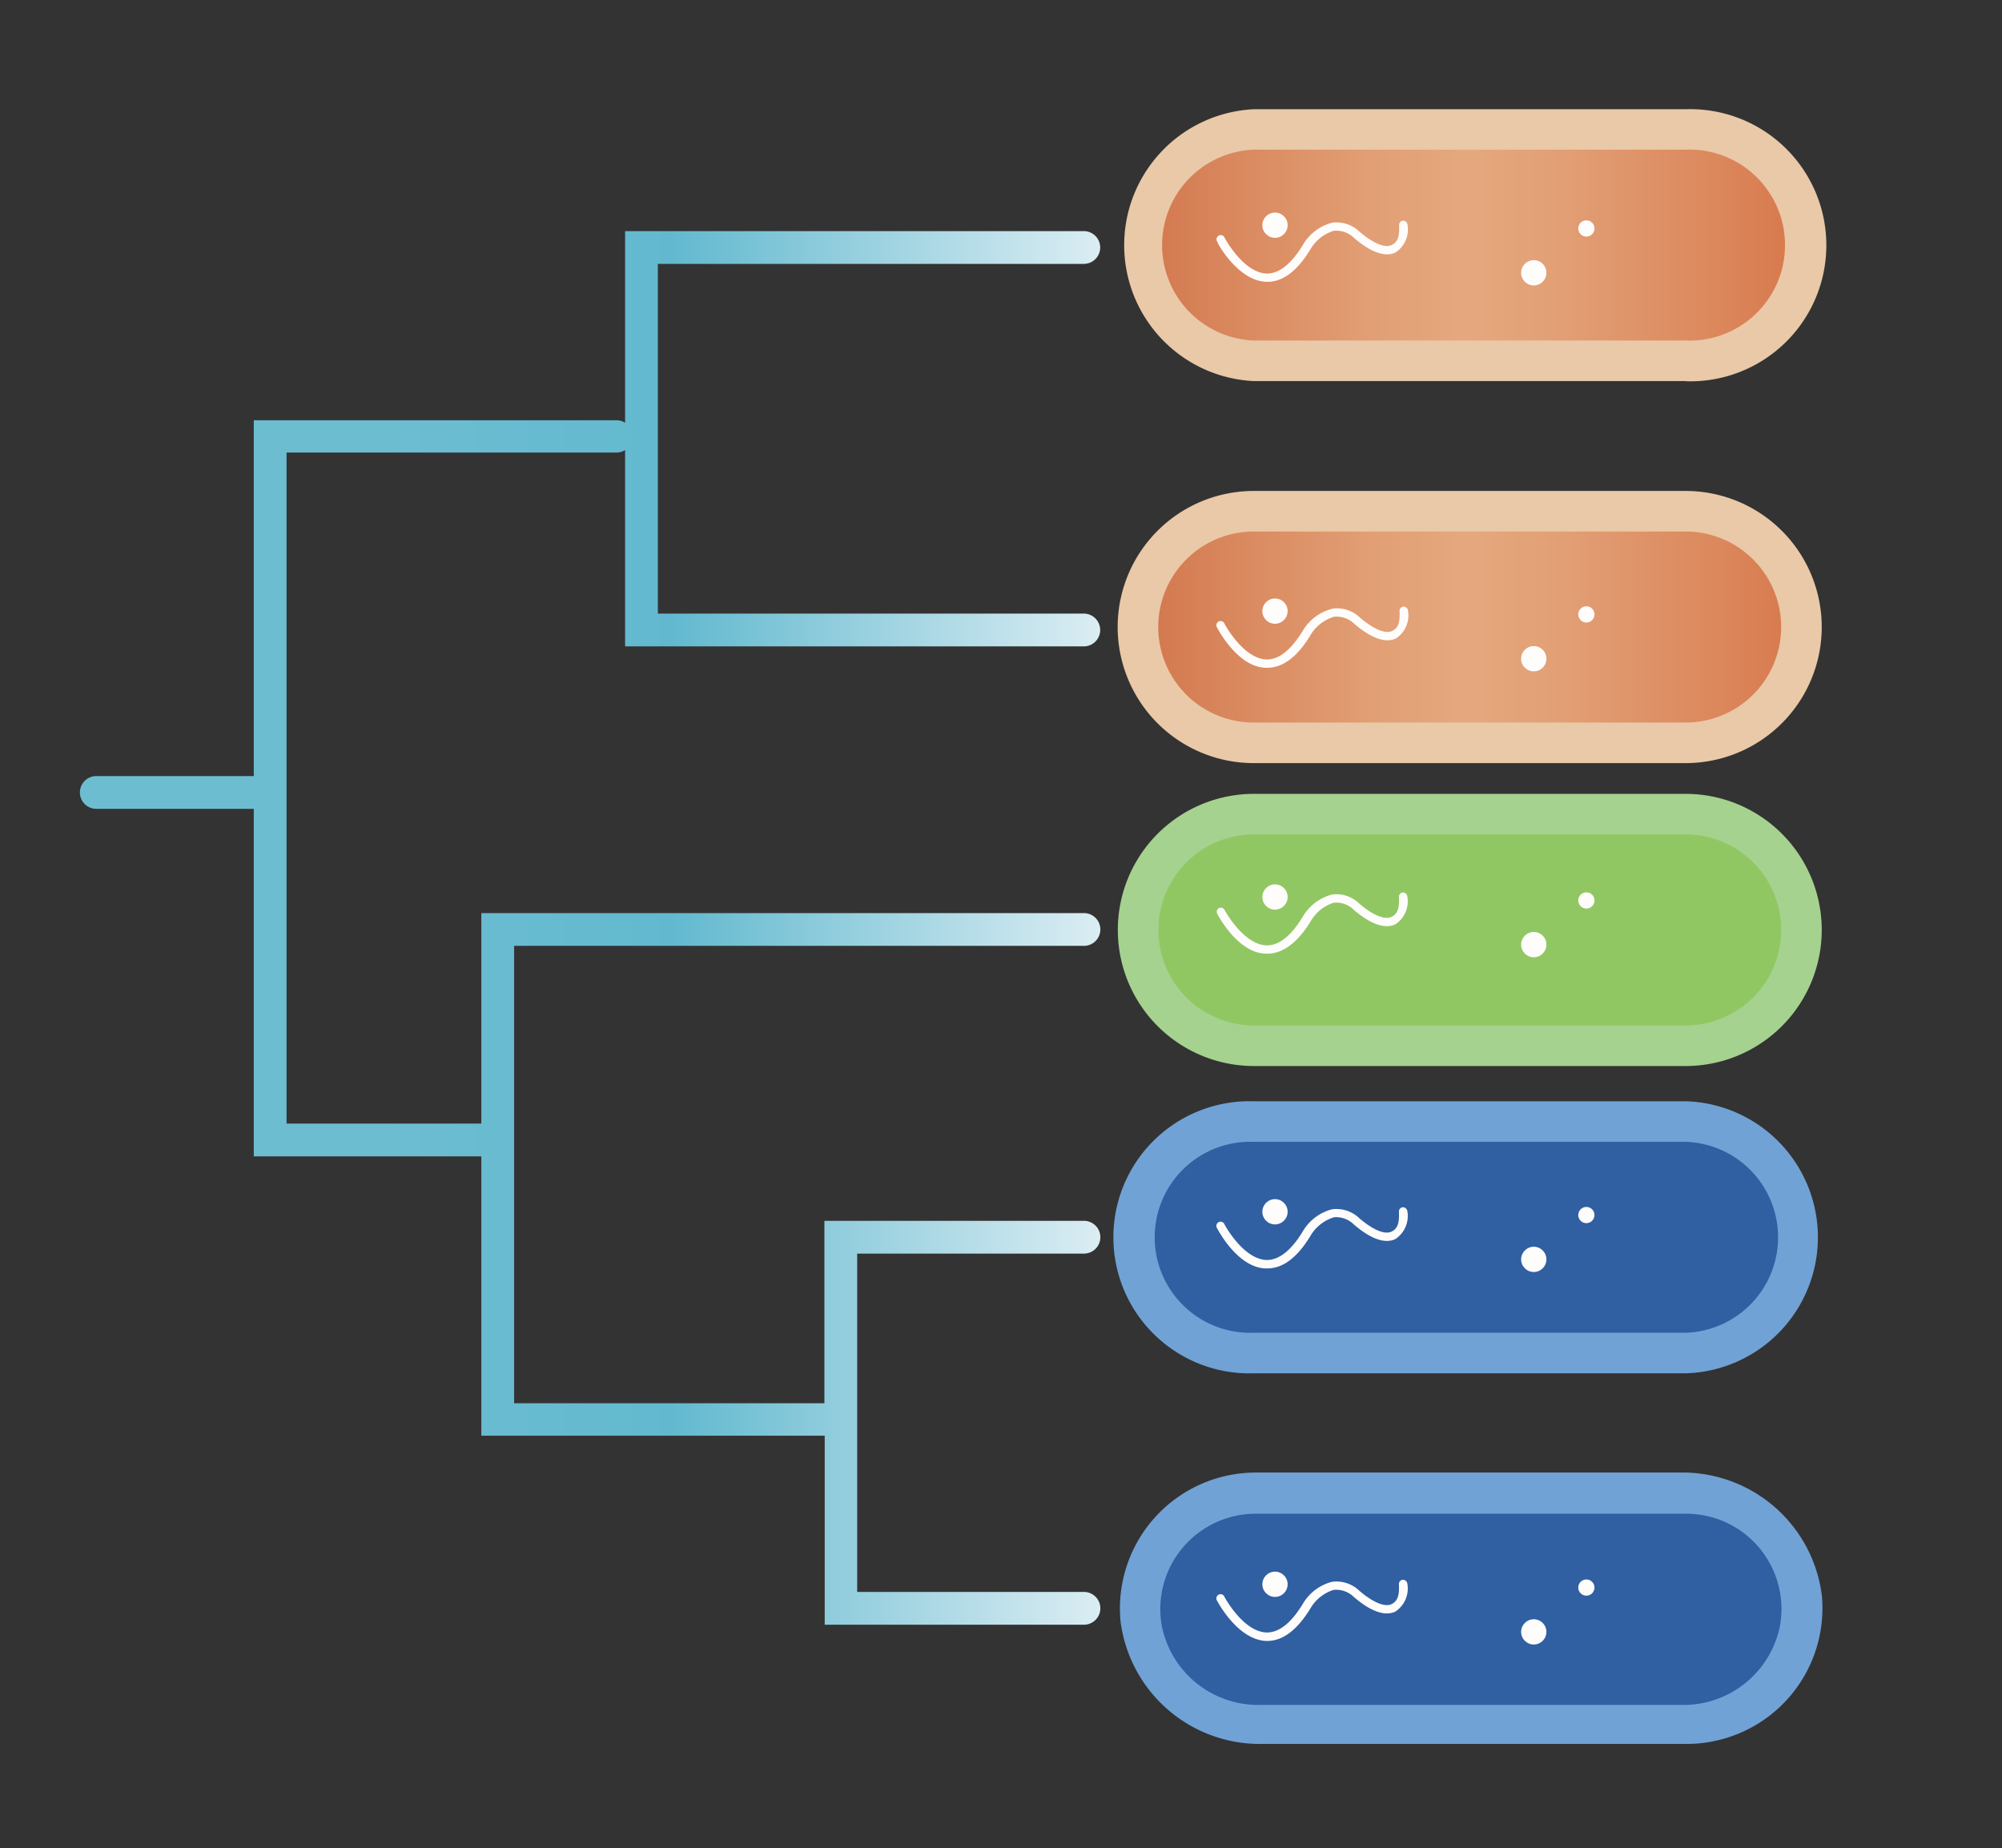 <svg id="图层_1" data-name="图层 1" xmlns="http://www.w3.org/2000/svg" xmlns:xlink="http://www.w3.org/1999/xlink" viewBox="0 0 128.27 118.42"><rect x="0" y="0" width="128.27" height="118.42" fill="#333333" stroke="none"/><defs><style>.cls-1{fill:#305fa2;}.cls-2{fill:#70a2d6;}.cls-3{fill:url(#未命名的渐变_281);}.cls-4{fill:#91c763;}.cls-5{fill:url(#未命名的渐变_118);}.cls-6{fill:#e9c9a7;}.cls-7{fill:url(#未命名的渐变_118-2);}.cls-8{fill:#a5d28f;}.cls-9{fill:#fefdfc;}</style><linearGradient id="未命名的渐变_281" x1="5.12" y1="59.47" x2="70.5" y2="59.47" gradientUnits="userSpaceOnUse"><stop offset="0.3" stop-color="#6dbdd1"/><stop offset="0.58" stop-color="#62b9cf"/><stop offset="1" stop-color="#dbedf3"/></linearGradient><linearGradient id="未命名的渐变_118" x1="72.73" y1="15.72" x2="115.25" y2="15.72" gradientUnits="userSpaceOnUse"><stop offset="0" stop-color="#d2754c"/><stop offset="0.14" stop-color="#d9875d"/><stop offset="0.36" stop-color="#e29f75"/><stop offset="0.5" stop-color="#e5a87e"/><stop offset="0.64" stop-color="#e29f75"/><stop offset="0.87" stop-color="#dc885d"/><stop offset="1" stop-color="#d7784c"/></linearGradient><linearGradient id="未命名的渐变_118-2" x1="72.84" y1="40.08" x2="115.36" y2="40.08" xlink:href="#未命名的渐变_118"/></defs><title>NTM-DB</title><rect class="cls-1" x="73.05" y="95.75" width="42.42" height="14.8" rx="7.23"/><rect class="cls-1" x="72.93" y="71.83" width="42.53" height="14.84" rx="7.25"/><path class="cls-2" d="M108.05,88H80.35a8.72,8.72,0,1,1,0-17.43h27.7a8.72,8.72,0,0,1,0,17.43ZM80.35,73.17a6.12,6.12,0,1,0,0,12.23h27.7a6.12,6.12,0,0,0,0-12.23Z"/><path class="cls-2" d="M108.07,111.75H80.9a9,9,0,0,1-9.11-7.89,8.71,8.71,0,0,1,8.66-9.5h27.16a9,9,0,0,1,9.12,7.9A8.7,8.7,0,0,1,108.07,111.75ZM80.45,97a6.11,6.11,0,0,0-6,7.25,6.3,6.3,0,0,0,6.29,5h27a6.3,6.3,0,0,0,6.29-5,6.1,6.1,0,0,0-6-7.25Z"/><path class="cls-3" d="M69.45,80.33a1,1,0,0,0,0-2.1H52.82V89.92H32.94V60.61H69.45a1.05,1.05,0,0,0,0-2.1H30.84V72H18.36V29H39.53a1,1,0,0,0,.52-.16V41.42H69.44a1.05,1.05,0,1,0,0-2.1H42.15V16.91H69.44a1,1,0,0,0,0-2.1H40.05V27.09a1,1,0,0,0-.52-.16H16.26v22.8H6.17a1,1,0,0,0,0,2.1H16.26V74.1H30.84V92h22v12.11H69.45a1,1,0,0,0,0-2.1H54.92V80.33Z"/><rect class="cls-4" x="72.71" y="52.08" width="42.55" height="14.84" rx="7.25"/><rect class="cls-5" x="72.73" y="8.3" width="42.53" height="14.83" rx="7.25"/><path class="cls-6" d="M108,24.42H80.33A8.72,8.72,0,0,1,80.33,7H108a8.72,8.72,0,1,1,0,17.43ZM80.33,9.59a6.12,6.12,0,0,0,0,12.23H108a6.12,6.12,0,1,0,0-12.23Z"/><rect class="cls-7" x="72.84" y="32.66" width="42.53" height="14.83" rx="7.25"/><path class="cls-6" d="M108,48.9H80.33a8.72,8.72,0,0,1,0-17.44H108a8.72,8.72,0,0,1,0,17.44ZM80.33,34.06a6.12,6.12,0,0,0,0,12.24H108a6.12,6.12,0,1,0,0-12.24Z"/><path class="cls-8" d="M108,68.31H80.34a8.72,8.72,0,1,1,0-17.44H108a8.72,8.72,0,0,1,0,17.44ZM80.34,53.47a6.12,6.12,0,0,0,0,12.24H108a6.12,6.12,0,0,0,0-12.24Z"/><path class="cls-9" d="M81.2,18.06h-.06C79.33,18,78,15.6,78,15.5a.27.27,0,1,1,.47-.25s1.19,2.24,2.7,2.28h0c.81,0,1.59-.64,2.34-1.89a3.05,3.05,0,0,1,1.85-1.37,2.12,2.12,0,0,1,1.75.58c.88.75,1.63,1.06,2.06.85s.5-.63.47-1.28a.28.28,0,0,1,.26-.28.29.29,0,0,1,.28.25,1.77,1.77,0,0,1-.77,1.79c-.46.22-1.29.24-2.65-.93a1.63,1.63,0,0,0-1.31-.46A2.63,2.63,0,0,0,84,15.91C83.15,17.34,82.21,18.06,81.2,18.06Z"/><circle class="cls-9" cx="81.69" cy="14.43" r="0.81"/><circle class="cls-9" cx="98.27" cy="17.48" r="0.81"/><circle class="cls-9" cx="101.64" cy="14.64" r="0.52"/><path class="cls-9" d="M81.2,42.79h-.06c-1.81,0-3.1-2.46-3.15-2.56a.27.27,0,1,1,.47-.25s1.19,2.24,2.7,2.28h0c.81,0,1.59-.64,2.34-1.89A3.09,3.09,0,0,1,85.39,39a2.12,2.12,0,0,1,1.75.58c.88.75,1.63,1.06,2.06.85s.5-.63.47-1.28a.28.28,0,0,1,.26-.28.29.29,0,0,1,.28.26,1.76,1.76,0,0,1-.77,1.78c-.46.22-1.29.24-2.65-.92a1.64,1.64,0,0,0-1.31-.47A2.63,2.63,0,0,0,84,40.64C83.15,42.07,82.21,42.79,81.2,42.79Z"/><circle class="cls-9" cx="81.69" cy="39.16" r="0.81"/><circle class="cls-9" cx="98.27" cy="42.21" r="0.81"/><circle class="cls-9" cx="101.64" cy="39.37" r="0.52"/><path class="cls-9" d="M81.2,61.11h-.06c-1.81,0-3.1-2.45-3.15-2.56a.27.27,0,0,1,.11-.36.27.27,0,0,1,.36.12s1.19,2.23,2.7,2.27h0q1.22,0,2.34-1.89a3.09,3.09,0,0,1,1.85-1.37,2.1,2.1,0,0,1,1.75.59c.88.75,1.63,1.05,2.06.84s.5-.62.47-1.28a.28.28,0,0,1,.26-.28.29.29,0,0,1,.28.26,1.76,1.76,0,0,1-.77,1.78c-.46.22-1.29.24-2.65-.92a1.59,1.59,0,0,0-1.31-.46A2.59,2.59,0,0,0,84,59C83.15,60.39,82.21,61.11,81.2,61.11Z"/><circle class="cls-9" cx="81.69" cy="57.48" r="0.81"/><circle class="cls-9" cx="98.27" cy="60.53" r="0.81"/><circle class="cls-9" cx="101.64" cy="57.7" r="0.52"/><path class="cls-9" d="M81.2,81.28h-.06c-1.81,0-3.1-2.46-3.15-2.56a.27.27,0,1,1,.47-.25s1.19,2.23,2.7,2.27h0c.81,0,1.59-.63,2.34-1.88a3.05,3.05,0,0,1,1.85-1.37,2.12,2.12,0,0,1,1.75.58c.88.75,1.63,1.06,2.06.85s.5-.63.47-1.29a.27.27,0,0,1,.26-.27.29.29,0,0,1,.28.25,1.77,1.77,0,0,1-.77,1.79c-.46.22-1.29.24-2.65-.93A1.63,1.63,0,0,0,85.48,78,2.63,2.63,0,0,0,84,79.13C83.15,80.56,82.21,81.28,81.2,81.28Z"/><circle class="cls-9" cx="81.69" cy="77.65" r="0.81"/><circle class="cls-9" cx="98.27" cy="80.7" r="0.81"/><circle class="cls-9" cx="101.64" cy="77.86" r="0.52"/><path class="cls-9" d="M81.2,105.15h-.06c-1.81-.05-3.1-2.46-3.15-2.56a.27.27,0,1,1,.47-.25s1.19,2.23,2.7,2.27h0c.81,0,1.59-.63,2.34-1.88a3.05,3.05,0,0,1,1.85-1.37,2.12,2.12,0,0,1,1.75.58c.88.75,1.63,1.06,2.06.85s.5-.63.47-1.29a.27.27,0,0,1,.26-.27.29.29,0,0,1,.28.25,1.77,1.77,0,0,1-.77,1.79c-.46.22-1.29.24-2.65-.93a1.63,1.63,0,0,0-1.31-.46A2.63,2.63,0,0,0,84,103C83.15,104.42,82.21,105.15,81.2,105.15Z"/><circle class="cls-9" cx="81.69" cy="101.52" r="0.81"/><circle class="cls-9" cx="98.27" cy="104.57" r="0.81"/><circle class="cls-9" cx="101.64" cy="101.73" r="0.52"/></svg>